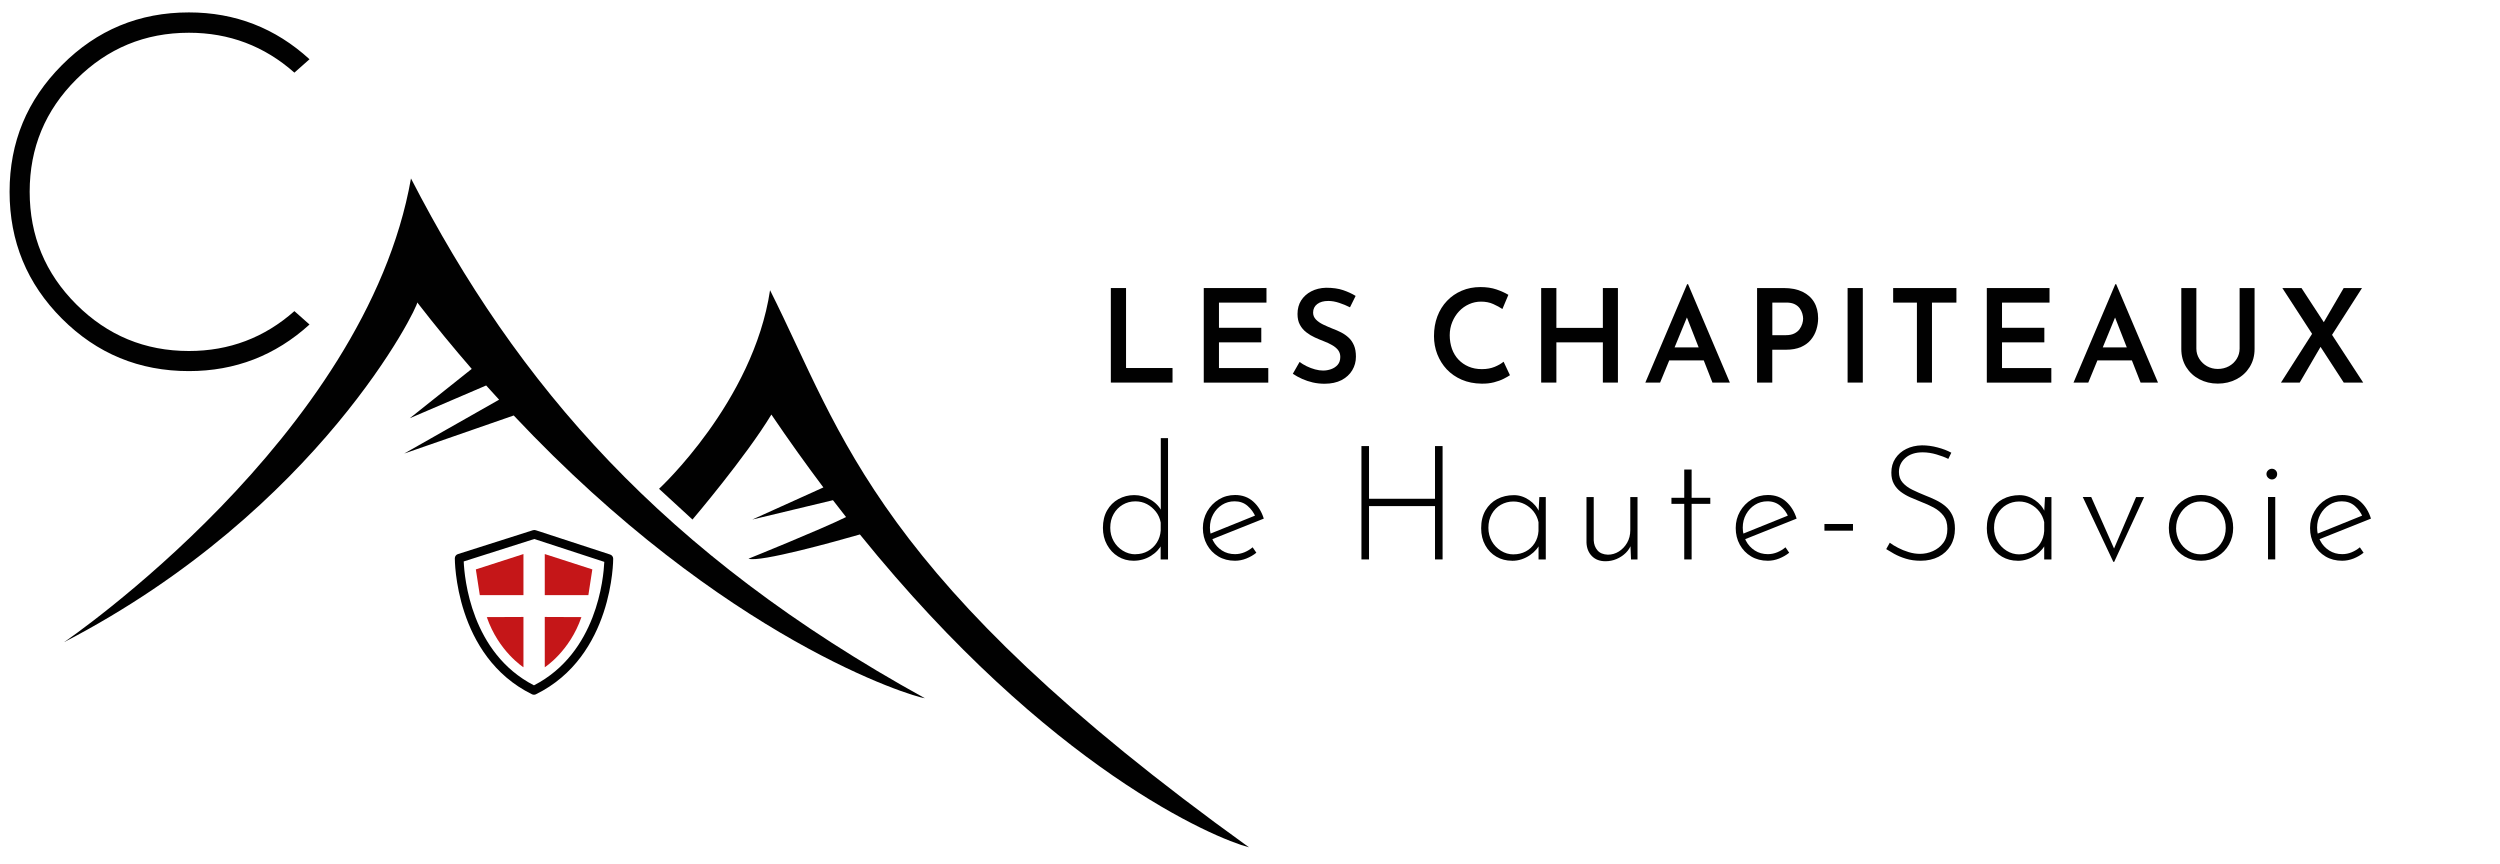 <?xml version="1.0" encoding="UTF-8"?><svg id="a" xmlns="http://www.w3.org/2000/svg" xmlns:xlink="http://www.w3.org/1999/xlink" viewBox="0 0 511.46 176.8"><defs><style>.f{isolation:isolate;}.g{fill:#c51618;}.h{clip-path:url(#b);}.i{fill:none;}.j{fill:#010101;}</style><clipPath id="b"><rect class="i" x="13.12" y="36.51" width="242.38" height="136.81"/></clipPath></defs><g><path class="j" d="M227.26,58.93h3.11v16.36h9.51v2.98h-12.62v-19.34Z"/><path class="j" d="M246.27,58.93h12.83v2.98h-9.72v5.15h8.66v2.98h-8.66v5.26h10.09v2.98h-13.2v-19.34Z"/><path class="j" d="M276.18,62.87c-.69-.35-1.43-.66-2.2-.91-.78-.26-1.52-.39-2.23-.39-.96,0-1.71,.21-2.27,.64-.56,.43-.84,1.01-.84,1.75,0,.53,.19,1,.57,1.4s.88,.74,1.49,1.04c.61,.29,1.25,.57,1.92,.84,.59,.21,1.16,.47,1.74,.76,.57,.29,1.09,.65,1.55,1.08,.46,.42,.82,.95,1.09,1.58,.27,.63,.4,1.4,.4,2.32,0,1.01-.25,1.93-.76,2.78-.5,.84-1.24,1.51-2.19,2.01-.96,.49-2.12,.74-3.48,.74-.81,0-1.61-.09-2.38-.26-.77-.18-1.5-.42-2.19-.73s-1.33-.66-1.91-1.05l1.38-2.42c.43,.32,.91,.61,1.46,.88,.55,.27,1.12,.48,1.7,.64,.59,.16,1.13,.24,1.65,.24,.55,0,1.09-.09,1.63-.28,.54-.19,.99-.48,1.35-.89s.54-.95,.54-1.62c0-.55-.16-1.02-.46-1.41-.31-.39-.72-.73-1.24-1.02-.51-.29-1.07-.56-1.67-.78-.6-.23-1.21-.49-1.83-.77s-1.2-.63-1.74-1.05c-.54-.41-.98-.92-1.31-1.53-.34-.6-.5-1.34-.5-2.23,0-1.06,.25-1.98,.74-2.76,.5-.78,1.18-1.4,2.06-1.86,.88-.46,1.89-.71,3.04-.74,1.36,0,2.53,.16,3.49,.49,.96,.33,1.82,.72,2.56,1.18l-1.17,2.36Z"/><path class="j" d="M308.91,76.76c-.28,.2-.7,.43-1.26,.72s-1.22,.53-1.99,.73c-.77,.2-1.62,.3-2.56,.28-1.51-.02-2.86-.29-4.06-.81-1.2-.52-2.22-1.23-3.06-2.12-.83-.89-1.47-1.92-1.93-3.08-.45-1.16-.68-2.4-.68-3.71,0-1.47,.23-2.82,.69-4.04,.46-1.22,1.12-2.28,1.97-3.17,.85-.9,1.86-1.59,3.03-2.09,1.17-.5,2.44-.74,3.82-.74,1.22,0,2.31,.16,3.28,.49,.96,.33,1.77,.7,2.43,1.1l-1.22,2.9c-.5-.34-1.12-.67-1.86-1.01-.74-.34-1.59-.5-2.52-.5-.85,0-1.66,.17-2.44,.52-.78,.35-1.46,.83-2.05,1.46s-1.05,1.36-1.39,2.19c-.34,.83-.52,1.74-.52,2.71s.16,1.94,.46,2.79c.31,.85,.75,1.58,1.33,2.19s1.27,1.09,2.07,1.43c.81,.35,1.71,.52,2.72,.52s1.86-.16,2.62-.47c.75-.31,1.36-.66,1.82-1.05l1.3,2.76Z"/><path class="j" d="M331,58.93v19.34h-3.08v-8.23h-9.51v8.23h-3.11v-19.34h3.11v8.15h9.51v-8.15h3.08Z"/><path class="j" d="M336.61,78.27l8.55-20.13h.19l8.55,20.13h-3.56l-6-15.3,2.2-1.49-6.91,16.79h-3.03Zm5.37-7.2h6.61l1.06,2.66h-8.61l.93-2.66Z"/><path class="j" d="M364.95,58.93c1.47,0,2.73,.25,3.77,.74,1.04,.5,1.85,1.2,2.4,2.12,.56,.92,.84,2.04,.84,3.35,0,.76-.12,1.52-.36,2.29s-.61,1.45-1.12,2.07c-.5,.62-1.18,1.12-2.02,1.49-.84,.37-1.87,.56-3.09,.56h-2.79v6.72h-3.11v-19.34h5.47Zm.43,9.64c.67,0,1.24-.11,1.7-.34s.82-.52,1.08-.88,.44-.73,.56-1.12,.17-.74,.17-1.04-.05-.64-.16-1.02c-.11-.38-.28-.74-.53-1.09-.25-.34-.59-.63-1.04-.85s-1.01-.33-1.7-.33h-2.87v6.67h2.79Z"/><path class="j" d="M377.99,58.93h3.11v19.34h-3.11v-19.34Z"/><path class="j" d="M387.31,58.93h12.94v2.98h-5v16.36h-3.08v-16.36h-4.86v-2.98Z"/><path class="j" d="M406.47,58.93h12.83v2.98h-9.72v5.15h8.66v2.98h-8.66v5.26h10.09v2.98h-13.2v-19.34Z"/><path class="j" d="M424.21,78.27l8.55-20.13h.18l8.55,20.13h-3.56l-6-15.3,2.21-1.49-6.91,16.79h-3.03Zm5.37-7.2h6.61l1.06,2.66h-8.61l.93-2.66Z"/><path class="j" d="M449.34,71.31c0,.76,.2,1.46,.6,2.1s.93,1.14,1.58,1.51c.66,.37,1.39,.56,2.21,.56s1.61-.19,2.28-.56,1.2-.88,1.59-1.51,.59-1.34,.59-2.1v-12.38h3.06v12.46c0,1.4-.34,2.63-1.01,3.71-.67,1.07-1.57,1.9-2.71,2.49-1.13,.59-2.4,.89-3.8,.89s-2.64-.3-3.77-.89c-1.13-.59-2.03-1.42-2.7-2.49-.66-1.07-1-2.31-1-3.71v-12.46h3.08v12.38Z"/><path class="j" d="M466.65,78.27l6.8-10.65,1.46,3.06-4.43,7.6h-3.82Zm.27-19.34h3.93l12.62,19.34h-3.98l-12.56-19.34Zm8.15,7.57l4.41-7.57h3.75l-6.53,10.2-1.62-2.63Z"/><g class="f"><path class="j" d="M231.9,114.72c-1.16,0-2.21-.29-3.16-.87-.95-.58-1.7-1.38-2.26-2.4-.56-1.02-.84-2.18-.84-3.46,0-1.37,.28-2.56,.85-3.56,.57-1,1.34-1.77,2.32-2.32,.98-.54,2.06-.82,3.24-.82s2.3,.32,3.36,.95c1.06,.63,1.83,1.46,2.32,2.48l-.25,.72v-15.81h1.48v24.83h-1.51v-3.92l.32,.72c-.53,1.02-1.31,1.86-2.37,2.5-1.05,.64-2.22,.96-3.5,.96Zm.38-1.34c.95,0,1.8-.21,2.56-.64,.76-.43,1.37-1,1.83-1.73,.46-.73,.73-1.55,.79-2.47v-1.63c-.15-.83-.47-1.57-.98-2.22-.51-.65-1.12-1.17-1.83-1.55-.72-.38-1.5-.57-2.37-.57-.95,0-1.81,.23-2.59,.69-.78,.46-1.4,1.09-1.86,1.9-.46,.81-.69,1.74-.69,2.81,0,1,.23,1.91,.69,2.73s1.09,1.47,1.88,1.96c.79,.49,1.64,.74,2.57,.74Z"/><path class="j" d="M252.66,114.72c-1.28,0-2.42-.29-3.41-.88s-1.76-1.39-2.32-2.4c-.56-1.01-.84-2.15-.84-3.41s.3-2.37,.88-3.4c.59-1.02,1.38-1.84,2.38-2.45s2.11-.91,3.33-.91c1.47,0,2.71,.45,3.71,1.34s1.72,2.06,2.16,3.49l-10.79,4.31-.44-1.11,9.88-3.99-.32,.46c-.36-.87-.9-1.62-1.63-2.26s-1.61-.95-2.67-.95c-.95,0-1.8,.24-2.56,.72s-1.36,1.12-1.81,1.93c-.45,.81-.68,1.72-.68,2.74,0,.96,.22,1.85,.65,2.68,.43,.83,1.04,1.49,1.81,1.99,.78,.5,1.67,.75,2.68,.75,.67,0,1.32-.13,1.94-.39,.62-.26,1.17-.6,1.66-1.01l.76,1.11c-.59,.48-1.27,.87-2.04,1.18s-1.55,.46-2.35,.46Z"/><path class="j" d="M295.13,91.26v23.19h-1.55v-10.91h-13.5v10.91h-1.55v-23.19h1.55v10.78h13.5v-10.78h1.55Z"/><path class="j" d="M309.33,114.72c-1.18,0-2.25-.28-3.2-.83-.96-.56-1.72-1.33-2.27-2.34-.56-1-.84-2.17-.84-3.49,0-1.42,.3-2.63,.88-3.64,.59-1.01,1.39-1.79,2.4-2.32s2.16-.8,3.44-.8c1.09,0,2.13,.34,3.11,1.01,.98,.68,1.68,1.52,2.1,2.55l-.22,.46,.19-3.63h1.32v12.77h-1.48v-3.95l.32,.59c-.15,.44-.4,.87-.76,1.29-.36,.43-.79,.82-1.31,1.18s-1.08,.64-1.7,.85-1.28,.31-1.97,.31Zm.31-1.31c.93,0,1.76-.2,2.51-.6,.75-.4,1.35-.96,1.81-1.68,.46-.72,.73-1.54,.79-2.48v-1.83c-.17-.81-.5-1.52-.99-2.16-.49-.63-1.1-1.13-1.81-1.5-.72-.37-1.49-.56-2.34-.56-.93,0-1.78,.23-2.56,.67-.78,.45-1.4,1.07-1.86,1.88-.46,.81-.69,1.75-.69,2.84,0,1,.23,1.91,.69,2.73,.46,.82,1.09,1.47,1.88,1.96,.79,.49,1.64,.74,2.57,.74Z"/><path class="j" d="M328.45,114.82c-1.16,0-2.08-.35-2.78-1.06-.69-.71-1.06-1.63-1.1-2.76v-9.31h1.48v8.85c.04,.83,.3,1.51,.77,2.06,.47,.55,1.18,.84,2.13,.88,.8,0,1.55-.22,2.24-.65,.69-.44,1.26-1.03,1.69-1.78,.43-.75,.65-1.61,.65-2.57v-6.79h1.48v12.77h-1.33l-.16-4.02,.22,.88c-.21,.65-.58,1.24-1.12,1.78-.54,.53-1.17,.95-1.89,1.26s-1.49,.46-2.29,.46Z"/><path class="j" d="M344.57,96.06h1.51v5.78h3.82v1.24h-3.82v11.37h-1.51v-11.37h-2.62v-1.24h2.62v-5.78Z"/><path class="j" d="M361.67,114.72c-1.28,0-2.42-.29-3.41-.88s-1.76-1.39-2.32-2.4c-.56-1.01-.84-2.15-.84-3.41s.3-2.37,.88-3.4c.59-1.02,1.38-1.84,2.38-2.45s2.11-.91,3.33-.91c1.47,0,2.71,.45,3.71,1.34s1.72,2.06,2.16,3.49l-10.79,4.31-.44-1.11,9.88-3.99-.32,.46c-.36-.87-.9-1.62-1.63-2.26-.73-.63-1.61-.95-2.67-.95-.95,0-1.8,.24-2.56,.72s-1.36,1.12-1.81,1.93c-.45,.81-.68,1.72-.68,2.74,0,.96,.22,1.85,.65,2.68,.43,.83,1.04,1.49,1.81,1.99,.78,.5,1.67,.75,2.68,.75,.67,0,1.32-.13,1.94-.39,.62-.26,1.17-.6,1.66-1.01l.76,1.11c-.59,.48-1.27,.87-2.04,1.18s-1.55,.46-2.35,.46Z"/><path class="j" d="M373.25,107.2h5.84v1.37h-5.84v-1.37Z"/><path class="j" d="M398.58,93.88c-.65-.33-1.45-.63-2.4-.91s-1.9-.43-2.84-.43c-1.47,0-2.65,.38-3.53,1.15-.88,.76-1.32,1.72-1.32,2.87,0,.87,.25,1.6,.76,2.17,.51,.58,1.16,1.07,1.99,1.47,.82,.4,1.69,.79,2.62,1.16,.74,.28,1.47,.6,2.19,.95,.73,.35,1.38,.77,1.97,1.27s1.06,1.12,1.41,1.86c.35,.74,.52,1.65,.52,2.74,0,1.29-.29,2.42-.88,3.42-.59,.99-1.41,1.76-2.46,2.3-1.06,.54-2.28,.82-3.66,.82-1.12,0-2.13-.14-3.04-.42-.92-.28-1.71-.62-2.4-1-.68-.38-1.22-.7-1.62-.96l.73-1.31c.46,.35,1.02,.7,1.69,1.04,.66,.35,1.38,.64,2.16,.88s1.56,.36,2.34,.36c.9,0,1.78-.18,2.63-.56s1.56-.93,2.12-1.68c.56-.75,.84-1.7,.84-2.86s-.26-2.01-.79-2.7c-.53-.68-1.2-1.24-2.02-1.68-.82-.43-1.69-.83-2.62-1.18-.72-.28-1.43-.58-2.15-.9s-1.37-.7-1.96-1.14c-.59-.45-1.06-.99-1.4-1.62-.35-.63-.52-1.39-.52-2.29,0-1.11,.27-2.08,.82-2.91,.55-.83,1.29-1.48,2.23-1.94,.93-.47,2.01-.71,3.2-.74,1.05,0,2.12,.14,3.2,.43,1.08,.28,2.02,.64,2.82,1.08l-.6,1.24Z"/><path class="j" d="M412.78,114.72c-1.18,0-2.24-.28-3.2-.83-.96-.56-1.71-1.33-2.27-2.34s-.84-2.17-.84-3.49c0-1.42,.29-2.63,.88-3.64,.59-1.01,1.39-1.79,2.4-2.32,1.01-.53,2.16-.8,3.44-.8,1.09,0,2.13,.34,3.11,1.01,.98,.68,1.68,1.52,2.1,2.55l-.22,.46,.19-3.63h1.32v12.77h-1.48v-3.95l.32,.59c-.15,.44-.4,.87-.76,1.29-.36,.43-.79,.82-1.31,1.18s-1.08,.64-1.7,.85-1.28,.31-1.97,.31Zm.32-1.31c.93,0,1.76-.2,2.51-.6,.75-.4,1.35-.96,1.81-1.68,.46-.72,.73-1.54,.79-2.48v-1.83c-.17-.81-.5-1.52-.99-2.16-.49-.63-1.1-1.13-1.82-1.5-.71-.37-1.49-.56-2.33-.56-.93,0-1.78,.23-2.56,.67-.78,.45-1.4,1.07-1.86,1.88-.46,.81-.7,1.75-.7,2.84,0,1,.23,1.91,.7,2.73,.46,.82,1.09,1.47,1.88,1.96s1.65,.74,2.57,.74Z"/><path class="j" d="M432.35,114.94l-6.25-13.26h1.73l5.14,11.6-.91-.03,4.95-11.56h1.64l-6.12,13.26h-.19Z"/><path class="j" d="M443.71,107.99c0-1.24,.29-2.37,.87-3.4,.58-1.02,1.37-1.84,2.37-2.43,1-.6,2.12-.9,3.36-.9s2.38,.3,3.37,.9,1.77,1.41,2.34,2.43c.57,1.02,.85,2.15,.85,3.4s-.28,2.37-.85,3.4c-.57,1.02-1.35,1.84-2.35,2.43-1,.6-2.12,.9-3.36,.9s-2.39-.29-3.38-.87c-.99-.58-1.77-1.37-2.35-2.38-.58-1.01-.87-2.17-.87-3.48Zm1.48,.03c0,1,.23,1.91,.68,2.73,.45,.82,1.06,1.46,1.83,1.94,.77,.48,1.63,.72,2.57,.72s1.81-.24,2.57-.72,1.38-1.13,1.83-1.94c.45-.82,.68-1.73,.68-2.73s-.23-1.91-.68-2.73-1.06-1.47-1.83-1.96c-.77-.49-1.62-.74-2.57-.74s-1.84,.26-2.6,.77c-.77,.51-1.37,1.18-1.81,2.01-.44,.83-.66,1.71-.66,2.65Z"/><path class="j" d="M463.68,96.98c0-.3,.12-.56,.35-.77,.23-.21,.48-.31,.76-.31,.29,0,.55,.1,.76,.31,.21,.21,.32,.46,.32,.77,0,.33-.11,.59-.32,.8-.21,.21-.46,.31-.76,.31-.27,0-.52-.11-.76-.33-.23-.22-.35-.48-.35-.79Zm.32,4.7h1.48v12.77h-1.48v-12.77Z"/><path class="j" d="M479.17,114.72c-1.28,0-2.42-.29-3.41-.88s-1.76-1.39-2.32-2.4c-.56-1.01-.84-2.15-.84-3.41s.29-2.37,.88-3.4c.59-1.02,1.38-1.84,2.38-2.45s2.11-.91,3.33-.91c1.47,0,2.71,.45,3.71,1.34s1.72,2.06,2.16,3.49l-10.79,4.31-.44-1.11,9.87-3.99-.32,.46c-.36-.87-.9-1.62-1.62-2.26-.73-.63-1.62-.95-2.67-.95-.95,0-1.8,.24-2.56,.72s-1.36,1.12-1.81,1.93c-.45,.81-.68,1.72-.68,2.74,0,.96,.21,1.85,.65,2.68,.43,.83,1.04,1.49,1.82,1.99,.78,.5,1.67,.75,2.68,.75,.67,0,1.32-.13,1.94-.39s1.17-.6,1.66-1.01l.76,1.11c-.59,.48-1.27,.87-2.03,1.18-.77,.3-1.55,.46-2.35,.46Z"/></g></g><g class="h"><g id="c"><path id="d" class="j" d="M189.24,142.86c-53.72-29.6-83.45-64.21-105.16-106.35C74.78,89.41,13.12,131.37,13.12,131.37c52.35-27.18,72.6-68.95,72.24-69.5,3.72,4.81,7.44,9.32,11.15,13.6l-12.67,10.09,15.62-6.7c.89,.99,1.77,1.94,2.65,2.91l-19.42,11.02,22.41-7.79c43.26,45.99,81.7,57.59,84.16,57.86"/><path id="e" class="j" d="M255.5,173.33c-76.48-55-83.04-84.28-97.96-113.96-3.42,22.85-22.71,40.63-22.71,40.63l6.84,6.29s10.94-12.86,16.14-21.48c3.57,5.27,7.12,10.22,10.64,14.91l-14.54,6.57,16.5-3.96c.9,1.17,1.79,2.3,2.68,3.45-5.13,2.54-19.96,8.52-19.96,8.52,2.27,.81,17.84-3.54,22.79-4.96,38.85,48.07,72.69,62.22,79.57,64"/></g></g><g><path class="j" d="M109.24,142.13c-.14,0-.27-.03-.4-.09-15.84-7.79-15.79-27.63-15.79-27.83,0-.39,.26-.73,.63-.85l15.36-4.89c.21-.06,.42-.05,.61,.02l15.18,4.96c.37,.12,.62,.46,.62,.85,0,.2,.03,19.95-15.81,27.74-.13,.06-.26,.09-.4,.09Zm-14.37-27.26c.14,3.34,1.5,18.72,14.37,25.34,12.87-6.63,14.24-21.94,14.39-25.26l-14.32-4.68-14.43,4.59Z"/><polygon class="g" points="111.45 113.35 111.45 121.76 120.37 121.76 121.18 116.49 111.45 113.35"/><polygon class="g" points="107.09 113.35 107.09 121.76 98.16 121.76 97.35 116.49 107.09 113.35"/><path class="g" d="M111.45,126.22v10.29s5.09-3.24,7.5-10.26c-.25,0-7.5-.03-7.5-.03Z"/><path class="g" d="M107.09,126.22v10.29s-5.09-3.24-7.5-10.26c.25,0,7.5-.03,7.5-.03Z"/></g><path class="j" d="M60.23,63.65l3.09,2.74c-6.99,6.35-15.22,9.53-24.67,9.53-10.17,0-18.82-3.57-25.97-10.72C5.53,58.05,1.96,49.4,1.96,39.23S5.53,20.49,12.68,13.31C19.82,6.13,28.48,2.54,38.65,2.54c9.46,0,17.68,3.19,24.67,9.58l-3.09,2.74c-6.15-5.44-13.34-8.16-21.58-8.16-8.99,0-16.66,3.18-23.03,9.53S6.07,30.24,6.07,39.23s3.18,16.7,9.55,23.05c6.37,6.35,14.04,9.53,23.03,9.53,8.24,0,15.44-2.72,21.58-8.16Z"/></svg>